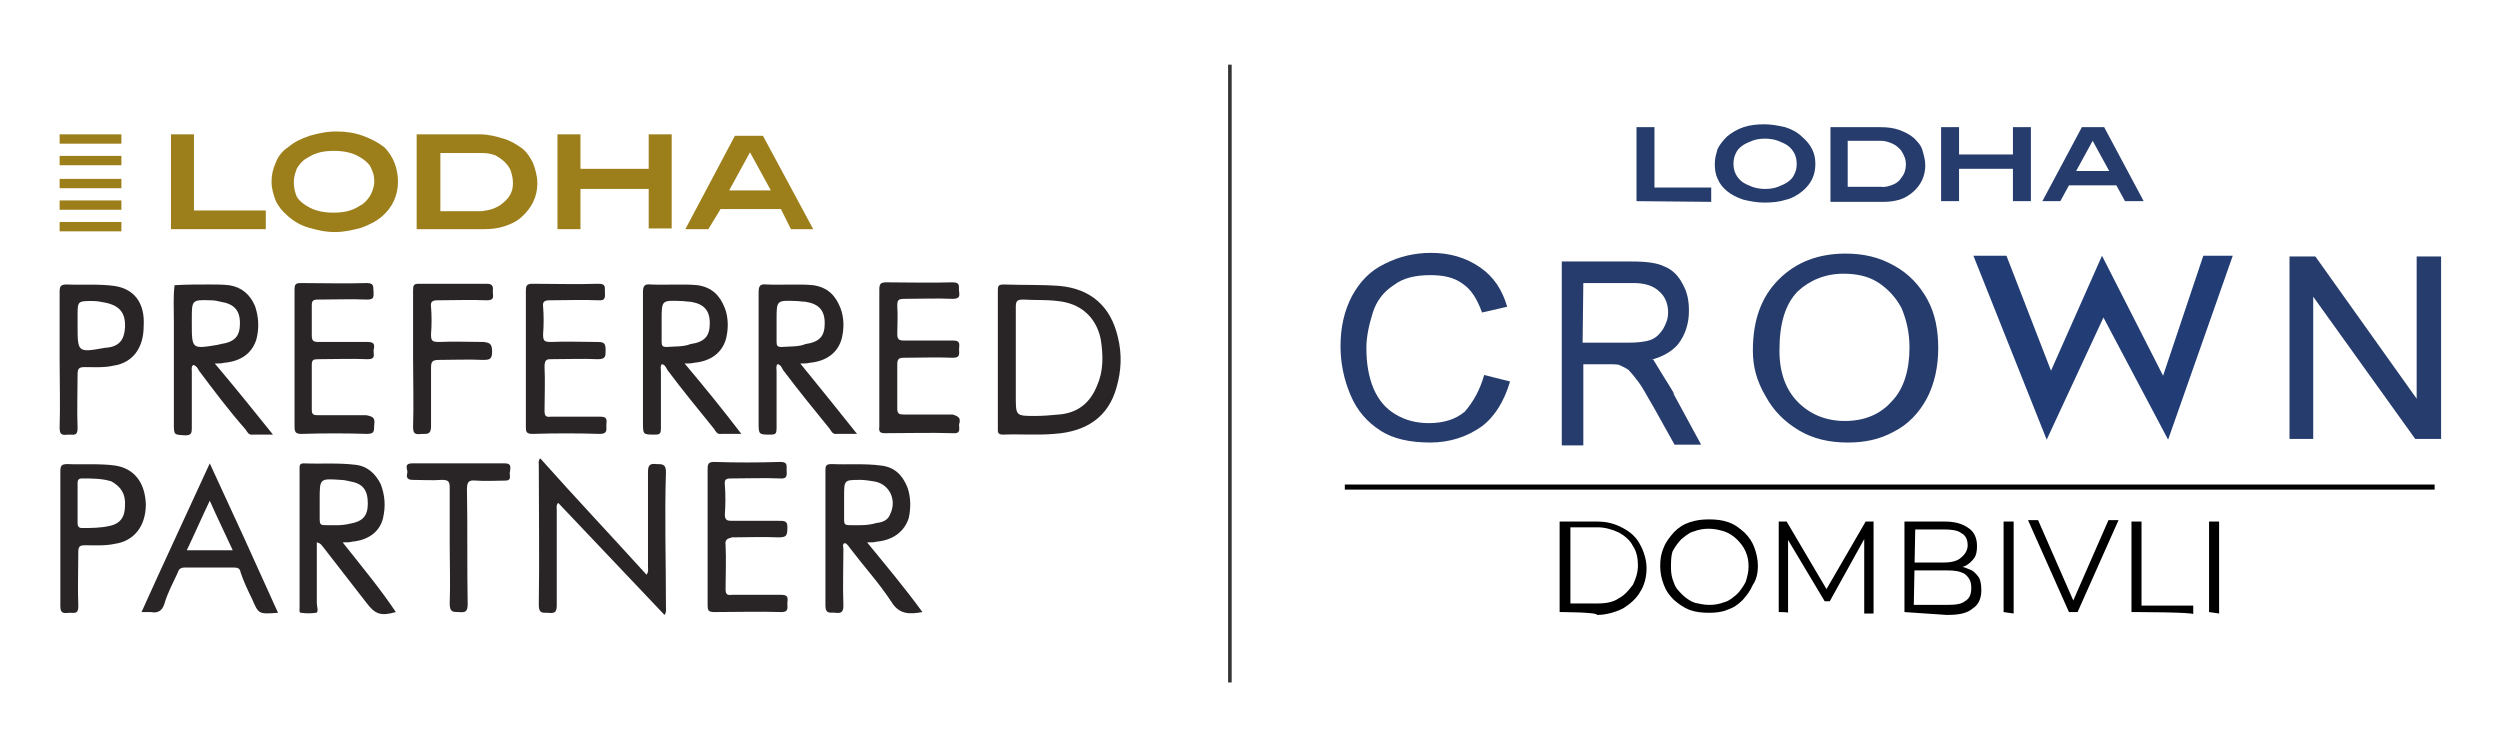 <?xml version="1.0" encoding="utf-8"?>
<!-- Generator: Adobe Illustrator 25.4.1, SVG Export Plug-In . SVG Version: 6.00 Build 0)  -->
<svg version="1.1" id="Layer_1" xmlns="http://www.w3.org/2000/svg" xmlns:xlink="http://www.w3.org/1999/xlink" x="0px" y="0px"
	 viewBox="0 0 348 104" style="enable-background:new 0 0 348 104;" xml:space="preserve">
<style type="text/css">
	.st0{fill:none;stroke:#000000;stroke-width:0.65;stroke-miterlimit:10;}
	.st1{fill:#243B75;}
	.st2{fill:#E95F25;}
	.st3{fill:#808184;}
	.st4{fill:#9B7F2E;}
	.st5{fill:none;stroke:#353535;stroke-width:0.5;stroke-miterlimit:10;}
	.st6{fill:#253C6D;}
	.st7{fill:#223D75;}
	.st8{fill:none;stroke:#000000;stroke-width:0.707;stroke-miterlimit:10;}
	.st9{fill:#292526;}
	.st10{fill:#9C7F1A;}
	.st11{fill-rule:evenodd;clip-rule:evenodd;fill:#9C7F1A;}
</style>
<g>
	<line class="st5" x1="171.2" y1="9" x2="171.2" y2="95"/>
	<g>
		<g>
			<g>
				<g>
					<g>
						<path class="st6" d="M206.6,52.2l3.6,0.9c-0.8,2.7-2.1,4.9-4,6.3c-2,1.4-4.4,2.2-7.1,2.2c-2.8,0-5.2-0.5-7-1.7
							c-1.7-1.1-3.2-2.7-4.1-4.9c-0.9-2.1-1.4-4.4-1.4-6.8c0-2.6,0.5-4.9,1.6-7c1.1-2,2.5-3.5,4.6-4.5c2-1,4.1-1.5,6.4-1.5
							c2.7,0,4.9,0.7,6.8,2c1.9,1.3,3.1,3.1,3.8,5.5l-3.5,0.8c-0.7-1.9-1.5-3.2-2.7-4c-1.2-0.9-2.7-1.2-4.5-1.2
							c-2.1,0-3.8,0.4-5.1,1.4c-1.4,0.9-2.4,2.2-2.9,3.8c-0.5,1.6-0.9,3.3-0.9,4.9c0,2.2,0.3,4,1,5.7c0.7,1.6,1.7,2.8,3.1,3.6
							c1.3,0.8,2.9,1.2,4.6,1.2c2,0,3.7-0.5,5-1.6C205.1,55.9,206,54.3,206.6,52.2z"/>
					</g>
				</g>
				<g>
					<g>
						<path class="st6" d="M244,48.8c0-4.3,1.2-7.5,3.6-9.9c2.4-2.4,5.5-3.6,9.3-3.6c2.5,0,4.7,0.5,6.8,1.7c2,1.1,3.5,2.7,4.6,4.7
							c1.1,2,1.5,4.3,1.5,6.8c0,2.5-0.5,4.9-1.6,7c-1.1,2-2.6,3.6-4.6,4.6c-2,1.1-4.1,1.5-6.4,1.5c-2.5,0-4.8-0.5-6.8-1.7
							c-2-1.2-3.5-2.7-4.6-4.7C244.5,53,244,51,244,48.8z M247.7,48.8c0,3.1,0.9,5.5,2.6,7.2c1.7,1.7,3.9,2.6,6.5,2.6
							c2.7,0,4.9-0.9,6.5-2.7c1.7-1.7,2.5-4.4,2.5-7.5c0-2.1-0.4-3.8-1.1-5.5c-0.8-1.5-1.9-2.7-3.3-3.6s-3.1-1.2-4.8-1.2
							c-2.5,0-4.7,0.9-6.4,2.5C248.5,42.4,247.7,45,247.7,48.8z"/>
					</g>
				</g>
				<g>
					<g>
						<path class="st6" d="M318.7,61.1V35.7h3.6l14.1,19.8V35.7h3.4v25.4h-3.6L322,41.3v19.8C322,61.1,318.7,61.1,318.7,61.1z"/>
					</g>
				</g>
				<g>
					<g>
						<g>
							<g>
								<path class="st6" d="M217.4,61.9V36.4h9.8c2,0,3.5,0.2,4.5,0.7c1,0.4,1.9,1.2,2.5,2.4c0.7,1.2,0.9,2.4,0.9,3.8
									c0,1.7-0.5,3.3-1.5,4.6c-1,1.2-2.6,2-4.7,2.4c0.8,0.4,1.4,0.9,1.7,1.2c0.9,0.9,1.7,2,2.4,3.4l3.8,7h-3.7l-2.9-5.2
									c-0.9-1.5-1.5-2.7-2.1-3.5s-1.1-1.4-1.4-1.7c-0.4-0.3-0.9-0.5-1.3-0.7c-0.3-0.1-0.9-0.1-1.6-0.1h-3.4v11.3H217.4L217.4,61.9
									z M220.3,47.7h6.3c1.3,0,2.4-0.1,3.2-0.4c0.8-0.3,1.3-0.9,1.7-1.5c0.4-0.7,0.7-1.4,0.7-2.3c0-1.2-0.4-2.2-1.2-2.9
									c-0.8-0.8-2-1.2-3.6-1.2h-7L220.3,47.7L220.3,47.7z"/>
							</g>
						</g>
					</g>
					<g>
						<g>
							<polygon class="st6" points="233.1,54.9 230.1,50 227.5,50.4 							"/>
						</g>
					</g>
				</g>
				<g>
					<g>
						<polygon class="st7" points="274.7,35.6 279.3,35.6 285.5,51.6 292.6,35.6 301.1,52.3 306.7,35.6 310.8,35.6 301.8,61.2 
							292.8,44.2 284.9,61.2 						"/>
					</g>
				</g>
			</g>
			<line class="st8" x1="187.2" y1="67.8" x2="338.9" y2="67.8"/>
			<g>
				<path d="M217.1,85.2V72.6h5.2c1.4,0,2.5,0.3,3.6,0.9c1,0.5,1.9,1.3,2.4,2.3c0.5,0.9,0.9,2.1,0.9,3.3s-0.3,2.4-0.9,3.3
					c-0.5,0.9-1.4,1.7-2.4,2.3c-1,0.5-2.3,0.9-3.6,0.9C222.4,85.2,217.1,85.2,217.1,85.2z M218.6,84h3.8c1.2,0,2.2-0.2,2.9-0.7
					c0.8-0.4,1.4-1.1,2-1.9c0.4-0.8,0.7-1.7,0.7-2.7c0-1-0.2-2-0.7-2.7c-0.4-0.8-1.1-1.4-2-1.9c-0.9-0.4-1.9-0.7-2.9-0.7h-3.8V84z"
					/>
				<path d="M237.9,85.3c-1,0-1.9-0.1-2.7-0.4s-1.5-0.8-2.2-1.4c-0.7-0.7-1.1-1.3-1.4-2.1c-0.3-0.8-0.5-1.6-0.5-2.6
					c0-0.9,0.1-1.7,0.5-2.6c0.3-0.8,0.8-1.4,1.4-2.1c0.7-0.7,1.3-1.1,2.2-1.4c0.9-0.3,1.7-0.4,2.7-0.4c1,0,1.9,0.1,2.7,0.4
					c0.9,0.3,1.5,0.8,2.2,1.4c0.7,0.7,1.1,1.3,1.4,2.1c0.3,0.8,0.5,1.7,0.5,2.6c0,0.9-0.2,1.9-0.7,2.6c-0.4,0.9-0.8,1.4-1.4,2.1
					c-0.7,0.7-1.3,1.1-2.2,1.4C239.7,85.2,238.8,85.3,237.9,85.3z M237.9,84.2c0.8,0,1.4-0.1,2.2-0.4c0.7-0.2,1.2-0.7,1.7-1.1
					c0.4-0.4,0.9-1.1,1.2-1.7c0.2-0.7,0.4-1.3,0.4-2.1c0-0.8-0.1-1.4-0.4-2.1c-0.3-0.7-0.7-1.2-1.2-1.7c-0.4-0.4-1.1-0.9-1.7-1.1
					s-1.4-0.4-2.2-0.4c-0.8,0-1.4,0.1-2.2,0.4c-0.7,0.2-1.2,0.7-1.7,1.1c-0.4,0.4-0.9,1.1-1.2,1.7c-0.2,0.7-0.2,1.4-0.2,2.2
					c0,0.8,0.1,1.4,0.4,2.1c0.2,0.7,0.7,1.2,1.2,1.7c0.4,0.4,1.1,0.9,1.7,1.1C236.4,84,237.1,84.2,237.9,84.2z"/>
				<path d="M247.6,85.2V72.6h1.1l5.9,10h-0.7l5.8-10h1.1v12.8h-1.3V74.5h0.3l-5.1,9.2H254l-5.5-9.2h0.4v10.8
					C249,85.2,247.6,85.2,247.6,85.2z"/>
				<path d="M265.1,85.2V72.6h5.6c1.4,0,2.5,0.3,3.3,0.9c0.8,0.5,1.2,1.4,1.2,2.5c0,0.7-0.1,1.3-0.4,1.7c-0.3,0.4-0.8,0.9-1.3,1.1
					c-0.5,0.2-1.2,0.4-1.9,0.4l0.3-0.4c0.9,0,1.5,0.1,2.1,0.4c0.7,0.2,1.1,0.7,1.4,1.1c0.3,0.4,0.4,1.1,0.4,1.9c0,1.1-0.4,2-1.2,2.5
					c-0.8,0.7-2,0.9-3.6,0.9L265.1,85.2L265.1,85.2z M266.4,84.2h4.6c1.2,0,2-0.1,2.5-0.5c0.7-0.4,0.9-1,0.9-1.9
					c0-0.9-0.3-1.4-0.9-1.9c-0.7-0.4-1.4-0.5-2.5-0.5h-4.7v-1.1h4.3c1,0,1.9-0.2,2.4-0.7c0.5-0.4,0.9-1,0.9-1.7
					c0-0.8-0.3-1.4-0.9-1.7c-0.5-0.4-1.4-0.5-2.4-0.5h-4L266.4,84.2L266.4,84.2z"/>
				<path d="M278.9,85.2V72.6h1.4v12.8L278.9,85.2L278.9,85.2z"/>
				<path d="M288,85.2l-5.7-12.8h1.4l5.3,12.1h-0.8l5.3-12.1h1.4l-5.7,12.8H288z"/>
				<path d="M296.7,85.2V72.6h1.4v11.7h7.2v1.2C305.4,85.2,296.7,85.2,296.7,85.2z"/>
				<path d="M307.5,85.2V72.6h1.4v12.8L307.5,85.2L307.5,85.2z"/>
			</g>
		</g>
		<g>
			<path class="st6" d="M227.8,28V17.7h2.5v8.4h7.9v2L227.8,28L227.8,28z"/>
			<path class="st6" d="M252.7,22.8c0,1.6-0.6,2.8-1.8,3.8c-0.6,0.5-1.4,1-2.3,1.2c-0.9,0.3-1.9,0.4-3,0.4s-2-0.2-2.9-0.4
				c-0.9-0.3-1.7-0.7-2.3-1.2c-0.6-0.5-1-1-1.3-1.7c-0.3-0.6-0.4-1.3-0.4-2.1c0-0.8,0.2-1.4,0.4-2.1c0.3-0.6,0.8-1.2,1.3-1.7
				c0.6-0.5,1.4-1,2.3-1.3c0.9-0.3,1.9-0.4,2.9-0.4s2,0.2,2.9,0.4c0.9,0.3,1.7,0.7,2.3,1.3C252.1,20.1,252.7,21.3,252.7,22.8z
				 M250.1,22.8c0-0.5-0.1-1-0.3-1.4c-0.2-0.4-0.5-0.8-0.9-1.1c-0.4-0.3-0.9-0.5-1.4-0.7c-0.5-0.2-1.2-0.3-1.8-0.3
				c-0.7,0-1.3,0.1-1.8,0.3c-0.5,0.2-1,0.4-1.4,0.7c-0.4,0.3-0.7,0.6-0.9,1.1c-0.2,0.4-0.3,0.9-0.3,1.4c0,0.5,0.1,1,0.3,1.4
				c0.2,0.4,0.5,0.8,0.9,1.1c0.4,0.3,0.9,0.5,1.4,0.7c0.5,0.2,1.2,0.3,1.8,0.3c0.7,0,1.3-0.1,1.8-0.3c0.5-0.2,1-0.4,1.4-0.7
				c0.4-0.3,0.7-0.6,0.9-1.1C250,23.8,250.1,23.4,250.1,22.8z"/>
			<path class="st6" d="M264.4,18.1c0.8,0.3,1.4,0.6,2,1.1c0.5,0.5,1,1,1.2,1.7s0.4,1.4,0.4,2.1c0,1.5-0.6,2.8-1.8,3.8
				c-0.5,0.4-1.1,0.8-1.8,1c-0.7,0.2-1.4,0.3-2.3,0.3h-7.3V17.7h6.9C262.7,17.7,263.6,17.8,264.4,18.1z M263.5,25.7
				c0.5-0.2,0.9-0.5,1.2-1c0.4-0.5,0.6-1.1,0.6-1.8c0-0.5-0.1-0.9-0.3-1.3s-0.4-0.8-0.7-1c-0.3-0.3-0.6-0.5-1.1-0.7
				s-0.9-0.3-1.4-0.3h-4.6v6.4h4.6C262.4,26.1,263,25.9,263.5,25.7z"/>
			<path class="st6" d="M280.2,28v-4.5h-7.5V28h-2.5V17.7h2.5v3.8h7.5v-3.8h2.5V28H280.2z"/>
			<path class="st6" d="M295.8,28l-1.2-2.2h-6.6l-1.2,2.2h-2.5l5.5-10.3h3.1l5.5,10.3H295.8z M291.3,19.6l-2.3,4.2h4.6L291.3,19.6z"
				/>
		</g>
	</g>
	<g>
		<g>
			<path class="st9" d="M155.6,46.9c-1-4.3-3.8-6.7-8.1-7.1c-2.6-0.2-5.2-0.1-7.8-0.2c-0.8,0-0.8,0.3-0.8,0.9c0,3.1,0,6.2,0,9.5v9.6
				c0,0.4-0.1,0.9,0.7,0.9c2.3-0.1,4.8,0.1,7.1-0.1c4.7-0.3,7.6-2.5,8.7-6.4C156.1,51.6,156.2,49.3,155.6,46.9z M152.7,53.7
				c-1,2.5-2.8,3.8-5.3,4c-1.1,0.1-2.2,0.2-3.3,0.2c-2.7,0-2.7,0-2.7-2.7c0-4.1,0-8.2,0-12.5c0-0.8,0.2-1,1-1c1.6,0.1,3.2,0,4.8,0.2
				c3.1,0.3,5.3,2.1,6,5.2C153.6,49.5,153.6,51.7,152.7,53.7z"/>
			<path class="st9" d="M111.4,50.6c0.6,0,0.9,0,1.3-0.1c2.3-0.2,4-1.4,4.5-3.5c0.3-1.3,0.3-2.8-0.2-4.1c-0.7-1.8-1.8-2.9-3.8-3.2
				c-2-0.2-4.2,0-6.5-0.1c-0.9-0.1-1.1,0.2-1.1,1.1c0,6,0,12,0,18.1c0,1.7,0,1.7,1.7,1.7c0.7,0,0.8-0.2,0.8-0.9c0-2.7,0-5.2,0-7.9
				c0-0.3-0.1-0.7,0.1-1c0.4,0,0.6,0.4,0.8,0.8c2.1,2.8,4.3,5.5,6.5,8.2c0.2,0.3,0.4,0.8,1,0.7c0.8,0,1.7,0,2.8,0
				C116.6,57,114,53.8,111.4,50.6z M108.8,48.3c-0.6,0-0.7-0.2-0.7-0.7c0-0.8,0-1.7,0-2.5v-0.6c0-2.7,0-2.7,2.7-2.6
				c0.4,0,0.9,0.1,1.3,0.1c1.9,0.3,2.7,1.2,2.7,3c0,1.8-0.7,2.6-2.7,2.9C111.2,48.3,109.9,48.2,108.8,48.3z"/>
			<path class="st9" d="M29.9,50.6c0.6,0,0.9,0,1.3-0.1c2.3-0.2,3.9-1.3,4.5-3.3c0.4-1.6,0.3-3.1-0.2-4.6c-0.7-1.6-1.8-2.6-3.6-2.9
				c-0.9-0.1-1.9-0.1-2.8-0.1c-1.6,0-3.2,0-4.8,0.1c-0.2,1.6-0.1,3.1-0.1,4.8c0,4.8,0,9.6,0,14.4c0,1.7,0,1.6,1.6,1.7
				c0.8,0,0.9-0.3,0.9-1c0-2.7,0-5.2,0-7.9c0-0.2-0.1-0.7,0.2-0.9c0.4,0.1,0.6,0.4,0.8,0.8c2.1,2.8,4.2,5.6,6.5,8.2
				c0.2,0.3,0.4,0.8,1,0.7c0.8,0,1.7,0,2.8,0C35.2,57,32.6,53.8,29.9,50.6z M26.7,45v-0.6c0-2.6,0-2.7,2.6-2.6c0.6,0,1,0.1,1.4,0.2
				c1.9,0.3,2.7,1.2,2.7,3c0,1.8-0.7,2.6-2.7,2.9c-0.1,0-0.3,0.1-0.4,0.1C26.7,48.6,26.7,48.6,26.7,45z"/>
			<path class="st9" d="M15.9,39.8c-2.2-0.3-4.5-0.1-6.6-0.2c-0.8,0-1,0.2-1,1c0,3.1,0,6.2,0,9.5c0,3.1,0.1,6.2,0,9.5
				c0,1.2,0.7,0.9,1.3,0.9c0.7,0,1.2,0.2,1.2-0.9c-0.1-2.5,0-5,0-7.5c0-0.8,0.2-1,1-1c1.3,0,2.7,0.1,4-0.2c2.7-0.4,4.2-2.5,4.2-5.5
				C20.2,42.2,18.7,40.2,15.9,39.8z M17.4,45.6c-0.1,1.7-0.8,2.6-2.5,2.8c-0.1,0-0.1,0-0.2,0c-3.9,0.7-3.9,0.7-3.9-3.1V44
				c0-2.1,0-2.1,2.1-2.1c0.6,0,1.1,0.1,1.6,0.2C16.7,42.5,17.5,43.6,17.4,45.6z"/>
			<path class="st9" d="M52.1,59.1c-0.1,0.7,0.2,1.3-1,1.3c-3-0.1-6-0.1-9.1,0c-0.8,0-1-0.2-1-1c0-3.1,0-6.2,0-9.5
				c0-3.1,0-6.2,0-9.5c0-0.8,0.1-1,0.9-1c3.1,0,6.1,0.1,9.2,0c1.1,0,0.8,0.7,0.9,1.2c0,0.7,0.1,1.1-0.9,1.1c-2.2-0.1-4.5,0-6.8,0
				c-0.8,0-0.9,0.2-0.9,0.9c0,1.3,0,2.7,0,4.1c0,0.7,0.2,0.9,0.9,0.9c2.3,0,4.6,0,6.9,0c1.1,0,0.9,0.6,0.8,1.2
				c0,0.6,0.3,1.2-0.8,1.2c-2.3-0.1-4.6,0-6.9,0c-0.7,0-0.9,0.1-0.9,0.8c0,2.1,0,4.2,0,6.2c0,0.7,0.2,0.8,0.9,0.8c2.2,0,4.5,0,6.7,0
				C52,58,52.2,58.2,52.1,59.1z"/>
			<path class="st9" d="M95.3,50.6c0.6,0,0.9,0,1.3-0.1c2.3-0.2,4-1.4,4.5-3.5c0.3-1.3,0.3-2.8-0.2-4.1c-0.7-1.8-1.8-2.9-3.8-3.2
				c-2-0.2-4.2,0-6.5-0.1c-0.9-0.1-1.1,0.2-1.1,1.1c0,6,0,12,0,18.1c0,1.7,0,1.7,1.7,1.7c0.7,0,0.8-0.2,0.8-0.9c0-2.7,0-5.2,0-7.9
				c0-0.3-0.1-0.7,0.1-1c0.4,0,0.6,0.4,0.8,0.8c2.1,2.8,4.3,5.5,6.5,8.2c0.2,0.3,0.4,0.8,1,0.7c0.8,0,1.7,0,2.8,0
				C100.6,57,98,53.8,95.3,50.6z M92.8,48.3c-0.6,0-0.7-0.2-0.7-0.7c0-0.8,0-1.7,0-2.5v-0.6c0-2.7,0-2.7,2.7-2.6
				c0.4,0,0.9,0.1,1.3,0.1c1.9,0.3,2.7,1.2,2.7,3c0,1.8-0.7,2.6-2.7,2.9C95.1,48.3,93.9,48.2,92.8,48.3z"/>
			<path class="st9" d="M75.8,51.1c0.1,2,0,4.1,0,6.1c0,0.7,0.2,0.9,0.9,0.8c2.3,0,4.6,0,6.9,0c1.1,0,0.8,0.7,0.8,1.2
				c0,0.6,0.2,1.2-0.9,1.2c-3.1-0.1-6.2-0.1-9.4,0c-0.8,0-0.9-0.3-0.9-0.9c0-3.2,0-6.4,0-9.6c0-3.1,0-6.2,0-9.4c0-0.7,0.1-1,0.9-1
				c3.1,0,6.1,0.1,9.2,0c1,0,0.9,0.4,0.9,1.1c0,0.6,0.2,1.3-0.9,1.2c-2.2-0.1-4.5,0-6.8,0c-0.7,0-1,0.2-0.9,0.9
				c0.1,1.2,0.1,2.6,0,3.8c0,0.9,0.1,1.1,1.1,1.1c2.1-0.1,4.2,0,6.5,0c1,0,1.1,0.3,1.1,1.2c0,0.8,0,1.2-1.1,1.2
				c-2.1-0.1-4.3,0-6.6,0C76,50,75.8,50.2,75.8,51.1z"/>
			<path class="st9" d="M133.5,59.1c0,0.6,0.3,1.3-0.9,1.2c-3.1-0.1-6.2,0-9.4,0c-0.7,0-0.9-0.2-0.8-0.9c0-3.2,0-6.5,0-9.7
				c0-3.1,0-6.2,0-9.4c0-0.8,0.2-1,1-1c3.1,0,6.1,0.1,9.2,0c1.2,0,0.8,0.7,0.9,1.2c0.1,0.7,0.1,1.1-0.9,1.1c-2.2-0.1-4.5,0-6.7,0
				c-0.9,0-1,0.2-1,1c0.1,1.3,0,2.7,0,3.9c0,0.7,0.2,0.9,0.9,0.9c2.3,0,4.6,0,6.9,0c1.1,0,0.8,0.7,0.8,1.2c0,0.6,0.2,1.2-0.8,1.2
				c-2.3-0.1-4.6,0-6.9,0c-0.7,0-0.9,0.2-0.9,0.9c0,2.1,0,4.2,0,6.2c0,0.7,0.3,0.8,0.9,0.8c2.2,0,4.5,0,6.8,0
				C133.7,58,133.7,58.4,133.5,59.1z"/>
			<path class="st9" d="M68.5,48.9c0,1.1-0.3,1.2-1.3,1.2c-2-0.1-4.1,0-6.1,0c-1,0-1.1,0.3-1.1,1.2c0,2.7,0,5.5,0,8.1
				c0,1.1-0.6,1-1.2,1s-1.3,0.3-1.3-0.9c0.1-3.2,0-6.4,0-9.6c0-3.1,0-6.2,0-9.5c0-0.7,0.1-0.9,0.8-0.9c3.1,0,6.2,0,9.5,0
				c1,0,0.8,0.7,0.8,1.1c0,0.6,0.3,1.2-0.8,1.2c-2.3-0.1-4.6,0-6.9,0c-0.7,0-1,0.2-0.9,0.9c0.1,1.2,0.1,2.6,0,3.8
				c0,0.9,0.1,1.1,1.1,1.1c2.1-0.1,4.2,0,6.2,0C68.1,47.7,68.5,47.8,68.5,48.9z"/>
		</g>
		<g>
			<path class="st9" d="M92.7,84.5c0,0.3,0.1,0.7-0.2,1.1c-4.9-5.2-9.9-10.4-14.8-15.6c-0.3,0.3-0.2,0.7-0.2,1c0,4.5,0,8.8,0,13.3
				c0,1-0.4,1.1-1.2,1c-0.8,0-1.3,0.1-1.3-1.1c0.1-6.5,0-12.9,0-19.4c0-0.3-0.1-0.7,0.2-1c4.9,5.5,9.9,10.8,14.8,16.2
				c0.3-0.4,0.2-0.8,0.2-1.2c0-4.3,0-8.8,0-13.1c0-1,0.3-1.2,1.2-1.1c0.8,0,1.3,0,1.3,1.1C92.5,71.9,92.7,78.1,92.7,84.5z"/>
			<path class="st9" d="M120.7,75.5c0.6,0,1,0,1.3-0.1c2.3-0.2,3.9-1.4,4.5-3.3c0.3-1.4,0.3-2.9-0.2-4.3c-0.7-1.7-1.8-2.8-3.7-3
				c-2.2-0.3-4.5-0.1-6.8-0.2c-0.8,0-0.9,0.2-0.9,0.9c0,6.2,0,12.6,0,18.8c0,1.3,0.8,0.9,1.4,1c0.8,0.1,1.1-0.1,1.1-1
				c-0.1-2.7,0-5.2,0-7.9c0-0.2-0.2-0.7,0.2-0.8c0.4,0.1,0.6,0.6,0.8,0.8c1.9,2.5,4,4.8,5.7,7.4c1.1,1.8,2.6,1.7,4.3,1.4
				C126,81.9,123.4,78.8,120.7,75.5z M118.2,73.1c-0.6,0-0.7-0.2-0.7-0.7c0-0.8,0-1.7,0-2.5v-0.8c0-2.3,0-2.3,2.3-2.3
				c0.6,0,1.1,0.1,1.8,0.2c2.2,0.3,3.3,2.6,2.3,4.6c-0.3,0.8-1,1.1-1.9,1.2C120.7,73.2,119.4,73.1,118.2,73.1z"/>
			<path class="st9" d="M47.7,75.5c0.6,0,1,0,1.3-0.1c2.2-0.2,3.8-1.3,4.3-3.2c0.4-1.7,0.3-3.2-0.3-4.8c-0.7-1.4-1.8-2.5-3.5-2.7
				c-2.5-0.3-4.8-0.1-7.2-0.2c-0.6,0-0.6,0.3-0.6,0.7c0,6.5,0,12.9,0,19.4c0,0.2-0.1,0.7,0.2,0.7c0.7,0.1,1.4,0.1,2.1,0
				c0.4-0.1,0.1-0.9,0.1-1.3c0-2.8,0-5.6,0-8.5c0.6,0.1,0.8,0.6,1,0.8c2,2.6,3.9,5,5.9,7.6c1.2,1.6,2,1.9,4.1,1.3
				C52.9,81.9,50.3,78.8,47.7,75.5z M45.2,73.1c-0.6,0-0.7-0.2-0.7-0.8c0-0.8,0-1.7,0-2.5v-0.3c0-2.9,0-2.9,2.9-2.7
				c0.4,0,0.9,0.1,1.3,0.2c1.8,0.3,2.5,1.2,2.5,3.1c0,1.7-0.7,2.5-2.5,2.8C47.5,73.2,46.3,73.1,45.2,73.1z"/>
			<path class="st9" d="M16,64.8c-2.2-0.3-4.5-0.1-6.6-0.2c-0.8,0-1,0.2-1,1c0,3.1,0,6.2,0,9.2c0,3.2,0,6.4,0,9.6
				c0,1.2,0.7,0.9,1.3,0.9c0.7,0,1.2,0.2,1.2-0.9c-0.1-2.6,0-5,0-7.6c0-0.7,0.2-0.9,0.9-0.9c1.4,0,2.8,0.1,4.2-0.2
				c2.7-0.4,4.3-2.5,4.3-5.5C20.2,67.2,18.7,65.2,16,64.8z M17.4,70.4c0,1.6-0.7,2.5-2.1,2.8c-1.3,0.3-2.6,0.3-3.9,0.3
				c-0.4,0-0.6-0.2-0.6-0.7c0-0.9,0-1.9,0-2.8s0-1.8,0-2.7c0-0.3,0-0.7,0.6-0.7c1.4,0,2.8,0,4.1,0.4C16.9,67.8,17.5,68.8,17.4,70.4z
				"/>
			<path class="st9" d="M101,75.9c0.1,2,0,4.1,0,6.1c0,0.7,0.2,0.9,0.9,0.8c2.3,0,4.6,0,6.9,0c1.1,0,0.8,0.7,0.8,1.2
				c0,0.6,0.2,1.2-0.8,1.2c-3.1-0.1-6.2,0-9.4,0c-0.8,0-0.9-0.3-0.9-0.9c0-3.2,0-6.4,0-9.6c0-3.1,0-6.2,0-9.4c0-0.7,0.1-1,0.9-1
				c3.1,0.1,6.1,0.1,9.2,0c1,0,0.9,0.4,0.9,1.1c0,0.6,0.2,1.3-0.9,1.2c-2.2-0.1-4.5,0-6.8,0c-0.7,0-1,0.1-0.9,0.9
				c0.1,1.3,0.1,2.7,0,4.1c0,0.8,0.3,0.9,1,0.9c2.1,0,4.2,0,6.4,0c0.8,0,1.4-0.1,1.3,1.1c0,1.1-0.3,1.2-1.3,1.2
				c-2.1-0.1-4.2,0-6.4,0C101.2,75,100.9,75.1,101,75.9z"/>
			<path class="st9" d="M29.2,64.5c-3.2,7-6.4,13.8-9.5,20.7c0.6,0,1,0,1.3,0c1,0.2,1.6-0.2,1.9-1.2c0.4-1.4,1.2-2.9,1.8-4.2
				c0.2-0.6,0.4-0.8,1.1-0.8c2.2,0,4.5,0,6.7,0c0.6,0,0.9,0.1,1,0.7c0.4,1.2,1,2.5,1.6,3.7c0.9,2.1,0.9,2.1,3.6,1.9
				C35.6,78.4,32.5,71.6,29.2,64.5z M26,76.6c1.1-2.3,2.1-4.6,3.2-6.9c1.1,2.5,2.2,4.7,3.2,6.9H26z"/>
			<path class="st9" d="M70.3,66.9c-1.3,0-2.7,0.1-4,0c-1-0.1-1.3,0.1-1.3,1.2c0.1,5.3,0,10.7,0.1,16c0,1-0.3,1.2-1.2,1.1
				c-0.9,0-1.3,0-1.3-1.2c0.1-2.7,0-5.5,0-8.1s0-5.3,0-8c0-0.9-0.2-1.1-1.1-1.1c-1.3,0.1-2.7,0-4.1,0c-0.9,0-0.8-0.6-0.7-1
				s-0.6-1.3,0.7-1.3c4.3,0,8.6,0,12.9,0c1,0,0.7,0.7,0.7,1.1C70.8,66.1,71.4,66.9,70.3,66.9z"/>
		</g>
		<g>
			<g>
				<path class="st10" d="M23.8,31.9V18.7H27v10.6h10v2.6H23.8z"/>
				<path class="st10" d="M55.4,25.3c0,1.9-0.8,3.6-2.2,4.8c-0.8,0.7-1.8,1.2-2.9,1.6c-1.1,0.3-2.3,0.6-3.7,0.6S44.1,32,43,31.7
					s-2.1-0.9-2.9-1.6c-0.8-0.7-1.3-1.3-1.7-2.1c-0.3-0.8-0.6-1.7-0.6-2.7s0.2-1.8,0.6-2.7c0.3-0.8,0.9-1.6,1.7-2.1
					c0.8-0.7,1.8-1.2,3-1.6c1.1-0.3,2.3-0.6,3.7-0.6s2.6,0.2,3.7,0.6s2.1,0.9,3,1.6C54.7,21.7,55.4,23.4,55.4,25.3z M52.1,25.3
					c0-0.7-0.1-1.2-0.4-1.8c-0.2-0.6-0.7-1-1.1-1.3c-0.4-0.3-1.1-0.7-1.8-0.9c-0.7-0.2-1.4-0.3-2.3-0.3s-1.7,0.1-2.3,0.3
					c-0.7,0.2-1.3,0.6-1.8,0.9c-0.4,0.3-0.9,0.9-1.1,1.3c-0.2,0.6-0.4,1.1-0.4,1.8s0.1,1.2,0.3,1.8s0.7,1,1.1,1.3
					c0.4,0.3,1.1,0.7,1.8,0.9c0.7,0.2,1.4,0.3,2.3,0.3s1.7-0.1,2.3-0.3c0.7-0.2,1.3-0.6,1.8-0.9c0.4-0.3,0.9-0.9,1.1-1.3
					S52.1,26,52.1,25.3z"/>
				<path class="st10" d="M70.1,19.3c1,0.3,1.8,0.8,2.5,1.3s1.2,1.3,1.6,2.1c0.3,0.8,0.6,1.8,0.6,2.8c0,1.9-0.8,3.5-2.3,4.8
					c-0.7,0.6-1.4,0.9-2.3,1.2c-0.9,0.3-1.8,0.4-2.8,0.4H58V18.7h8.8C68,18.7,69.1,19,70.1,19.3z M69,28.9c0.7-0.3,1.1-0.7,1.6-1.2
					c0.6-0.7,0.8-1.4,0.8-2.2c0-0.6-0.1-1.1-0.3-1.7s-0.6-1-0.9-1.3c-0.3-0.3-0.9-0.7-1.3-0.9c-0.6-0.2-1.1-0.3-1.8-0.3h-5.8v8.1H67
					C67.7,29.3,68.4,29.2,69,28.9z"/>
				<path class="st10" d="M90.3,31.9v-5.6h-9.5v5.6h-3.2V18.7h3.2v4.8h9.5v-4.8h3.2v13.1H90.3z"/>
				<path class="st10" d="M110.1,31.9l-1.4-2.8h-8.4l-1.7,2.8h-3.2l6.9-13h3.9l7,13H110.1z M104.4,21.2l-2.9,5.3h5.8L104.4,21.2z"/>
			</g>
			<g>
				<rect x="8.3" y="30.9" class="st11" width="8.6" height="1.3"/>
				<rect x="8.3" y="18.7" class="st11" width="8.6" height="1.3"/>
				<rect x="8.3" y="21.7" class="st11" width="8.6" height="1.3"/>
				<rect x="8.3" y="24.9" class="st11" width="8.6" height="1.3"/>
				<rect x="8.3" y="27.9" class="st11" width="8.6" height="1.3"/>
			</g>
		</g>
	</g>
</g>
</svg>
